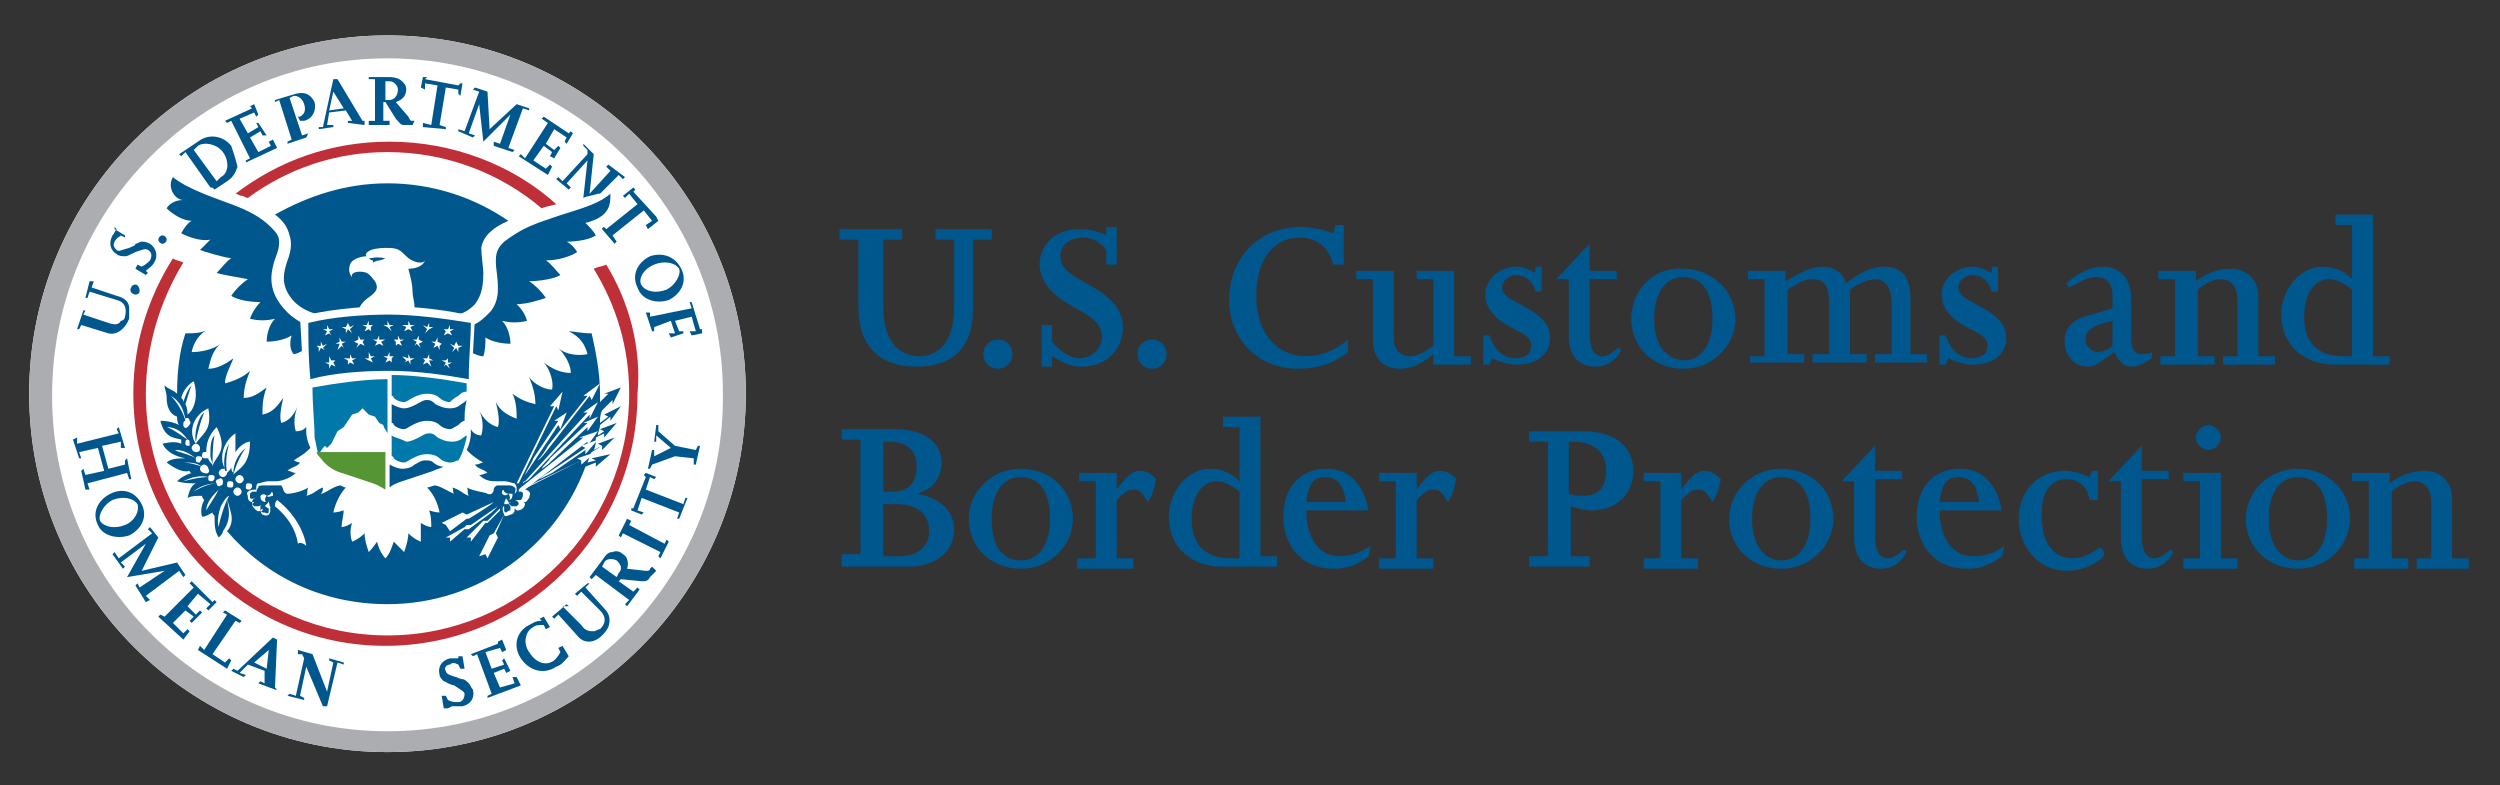 <?xml version="1.0" encoding="utf-8"?>
<!-- Generator: Adobe Illustrator 26.3.1, SVG Export Plug-In . SVG Version: 6.00 Build 0)  -->
<svg version="1.1" id="Layer_1" xmlns="http://www.w3.org/2000/svg" xmlns:xlink="http://www.w3.org/1999/xlink" x="0px" y="0px"
	 viewBox="0 0 120 37.7" style="enable-background:new 0 0 120 37.7;" xml:space="preserve">
<rect x="0" y="0" width="120" height="37.7" fill="#333333" stroke="none"/>
<style type="text/css">
	.st0{fill:#0876B1;}
	.st1{fill:#FBFCFD;}
	.st2{fill:#FCFDFD;}
	.st3{fill:#FDFEFE;}
	.st4{fill:#F9FBFD;}
	.st5{fill:#0976B1;}
	.st6{fill:#0A77B1;}
	.st7{fill:#F6F9FB;}
	.st8{fill:#0574B0;}
	.st9{fill:#DD423C;}
	.st10{fill:#FCF4F4;}
	.st11{fill:#DB3933;}
	.st12{fill:#DB3832;}
	.st13{fill:#F8F0F1;}
	.st14{fill:#00578E;}
	.st15{fill:#FFFFFF;}
	.st16{fill:#BF2F38;}
	.st17{fill:#ABADB0;}
	.st18{fill:#0078A9;}
	.st19{fill:#559534;}
	.st20{fill:#25316B;}
	.st21{clip-path:url(#SVGID_00000137127266034112528760000005759311699780505989_);}
	.st22{fill:#0668B2;}
	.st23{fill:#2CA243;}
	.st24{fill:#0095D5;}
	.st25{fill:#00ADEE;}
	.st26{fill:#231F20;}
	.st27{fill:#C41230;}
	.st28{fill:#C0C2C4;}
	.st29{fill:#005288;}
	.st30{fill:#0078AE;}
	.st31{fill:#5E9732;}
	.st32{fill-rule:evenodd;clip-rule:evenodd;fill:#004071;stroke:#E8CD85;stroke-width:2.03;stroke-miterlimit:2.613;}
	.st33{fill-rule:evenodd;clip-rule:evenodd;fill:#B8E4FA;}
	.st34{fill-rule:evenodd;clip-rule:evenodd;fill:#4D8FCC;}
	.st35{fill:none;stroke:#FFFFFF;stroke-width:0.838;stroke-miterlimit:2.613;}
	.st36{fill:none;stroke:#FFFFFF;stroke-width:0.864;stroke-miterlimit:2.613;}
	.st37{fill:none;stroke:#FFFFFF;stroke-width:0.917;stroke-miterlimit:2.613;}
	.st38{fill:none;stroke:#FFFFFF;stroke-width:0.982;stroke-miterlimit:2.613;}
	.st39{fill:none;stroke:#FFFFFF;stroke-width:1.146;stroke-miterlimit:2.613;}
	.st40{fill:none;stroke:#FFFFFF;stroke-width:1.31;stroke-miterlimit:2.613;}
	.st41{fill-rule:evenodd;clip-rule:evenodd;fill:#008541;}
	.st42{fill-rule:evenodd;clip-rule:evenodd;fill:#B57F2C;}
	.st43{fill-rule:evenodd;clip-rule:evenodd;fill:#A76D0A;}
	.st44{fill:none;stroke:#005121;stroke-width:0.262;stroke-linecap:round;stroke-miterlimit:2.613;}
	.st45{fill-rule:evenodd;clip-rule:evenodd;fill:#8E5645;}
	.st46{fill-rule:evenodd;clip-rule:evenodd;fill:#FFFFFF;}
	.st47{fill-rule:evenodd;clip-rule:evenodd;fill:#EC1C24;}
	.st48{fill-rule:evenodd;clip-rule:evenodd;fill:#005995;}
	.st49{fill-rule:evenodd;clip-rule:evenodd;fill:#003E6E;}
	
		.st50{fill-rule:evenodd;clip-rule:evenodd;fill:#FFFFFF;stroke:#BBBDBF;stroke-width:0.815;stroke-linecap:round;stroke-linejoin:round;stroke-miterlimit:2.613;}
	
		.st51{fill-rule:evenodd;clip-rule:evenodd;fill:#FFFFFF;stroke:#BBBDBF;stroke-width:0.815;stroke-linejoin:round;stroke-miterlimit:2.613;}
	.st52{fill-rule:evenodd;clip-rule:evenodd;fill:#8E5645;stroke:#231F20;stroke-width:0.327;stroke-miterlimit:2.613;}
	.st53{fill-rule:evenodd;clip-rule:evenodd;fill:#915948;}
	.st54{fill-rule:evenodd;clip-rule:evenodd;fill:#935C4B;}
	.st55{fill-rule:evenodd;clip-rule:evenodd;fill:#955E4D;}
	.st56{fill-rule:evenodd;clip-rule:evenodd;fill:#976150;}
	.st57{fill-rule:evenodd;clip-rule:evenodd;fill:#996352;}
	.st58{fill-rule:evenodd;clip-rule:evenodd;fill:#9B6655;}
	.st59{fill-rule:evenodd;clip-rule:evenodd;fill:#9D6857;}
	.st60{fill-rule:evenodd;clip-rule:evenodd;fill:#9F6C5A;}
	.st61{fill-rule:evenodd;clip-rule:evenodd;fill:#A26F5E;}
	.st62{fill-rule:evenodd;clip-rule:evenodd;fill:#A37160;}
	.st63{fill-rule:evenodd;clip-rule:evenodd;fill:#A67463;}
	.st64{fill-rule:evenodd;clip-rule:evenodd;fill:#A77766;}
	.st65{fill-rule:evenodd;clip-rule:evenodd;fill:#AA7A69;}
	.st66{fill-rule:evenodd;clip-rule:evenodd;fill:#AC7C6C;}
	.st67{fill-rule:evenodd;clip-rule:evenodd;fill:#AE806F;}
	.st68{fill-rule:evenodd;clip-rule:evenodd;fill:#B08172;}
	.st69{fill-rule:evenodd;clip-rule:evenodd;fill:#B28575;}
	.st70{fill-rule:evenodd;clip-rule:evenodd;fill:#B58879;}
	.st71{fill-rule:evenodd;clip-rule:evenodd;fill:#B78B7C;}
	.st72{fill-rule:evenodd;clip-rule:evenodd;fill:#B98E80;}
	.st73{fill-rule:evenodd;clip-rule:evenodd;fill:#BB9181;}
	.st74{fill-rule:evenodd;clip-rule:evenodd;fill:#BE9585;}
	.st75{fill-rule:evenodd;clip-rule:evenodd;fill:#BF9788;}
	.st76{fill-rule:evenodd;clip-rule:evenodd;fill:#C29B8C;}
	.st77{fill-rule:evenodd;clip-rule:evenodd;fill:#C49D8F;}
	.st78{fill-rule:evenodd;clip-rule:evenodd;fill:#B8E4FA;stroke:#231F20;stroke-width:0.327;stroke-miterlimit:2.613;}
	
		.st79{fill-rule:evenodd;clip-rule:evenodd;fill:#E7AD10;stroke:#231F20;stroke-width:0.327;stroke-linecap:round;stroke-linejoin:round;stroke-miterlimit:2.613;}
	
		.st80{fill-rule:evenodd;clip-rule:evenodd;fill:#231F20;stroke:#231F20;stroke-width:0.327;stroke-linecap:round;stroke-linejoin:round;stroke-miterlimit:2.613;}
	.st81{fill-rule:evenodd;clip-rule:evenodd;fill:#641C00;}
	
		.st82{fill-rule:evenodd;clip-rule:evenodd;fill:#722E01;stroke:#231F20;stroke-width:0.491;stroke-linecap:round;stroke-miterlimit:2.613;}
	.st83{fill-rule:evenodd;clip-rule:evenodd;fill:#7F3E19;}
	.st84{fill-rule:evenodd;clip-rule:evenodd;fill:#661F00;}
	.st85{fill-rule:evenodd;clip-rule:evenodd;fill:#682100;}
	.st86{fill-rule:evenodd;clip-rule:evenodd;fill:#682200;}
	.st87{fill-rule:evenodd;clip-rule:evenodd;fill:#6A2400;}
	.st88{fill-rule:evenodd;clip-rule:evenodd;fill:#6A2500;}
	.st89{fill-rule:evenodd;clip-rule:evenodd;fill:#6C2500;}
	.st90{fill-rule:evenodd;clip-rule:evenodd;fill:#6E2800;}
	.st91{fill-rule:evenodd;clip-rule:evenodd;fill:#702B00;}
	.st92{fill-rule:evenodd;clip-rule:evenodd;fill:#702C00;}
	.st93{fill-rule:evenodd;clip-rule:evenodd;fill:#722C00;}
	.st94{fill-rule:evenodd;clip-rule:evenodd;fill:#722E01;}
	.st95{fill-rule:evenodd;clip-rule:evenodd;fill:#742F04;}
	.st96{fill-rule:evenodd;clip-rule:evenodd;fill:#743004;}
	.st97{fill-rule:evenodd;clip-rule:evenodd;fill:#763206;}
	.st98{fill-rule:evenodd;clip-rule:evenodd;fill:#763208;}
	.st99{fill-rule:evenodd;clip-rule:evenodd;fill:#78340B;}
	.st100{fill-rule:evenodd;clip-rule:evenodd;fill:#78360D;}
	.st101{fill-rule:evenodd;clip-rule:evenodd;fill:#79360E;}
	.st102{fill-rule:evenodd;clip-rule:evenodd;fill:#7C3911;}
	.st103{fill-rule:evenodd;clip-rule:evenodd;fill:#7C3A13;}
	.st104{fill-rule:evenodd;clip-rule:evenodd;fill:#7D3B15;}
	.st105{fill-rule:evenodd;clip-rule:evenodd;fill:#7D3C15;}
	.st106{fill-rule:evenodd;clip-rule:evenodd;fill:#7F3D18;}
	.st107{fill-rule:evenodd;clip-rule:evenodd;fill:#813F1C;}
	.st108{fill-rule:evenodd;clip-rule:evenodd;fill:#82421E;}
	.st109{fill-rule:evenodd;clip-rule:evenodd;fill:#844420;}
	.st110{fill-rule:evenodd;clip-rule:evenodd;fill:#844522;}
	.st111{fill-rule:evenodd;clip-rule:evenodd;fill:#864624;}
	.st112{fill-rule:evenodd;clip-rule:evenodd;fill:#864724;}
	.st113{fill-rule:evenodd;clip-rule:evenodd;fill:#884927;}
	.st114{fill-rule:evenodd;clip-rule:evenodd;fill:#884928;}
	.st115{fill-rule:evenodd;clip-rule:evenodd;fill:#8A4C2A;}
	.st116{fill-rule:evenodd;clip-rule:evenodd;fill:#8C4E2D;}
	.st117{fill-rule:evenodd;clip-rule:evenodd;fill:#884826;}
	.st118{fill-rule:evenodd;clip-rule:evenodd;fill:#8C4F2E;}
	
		.st119{fill-rule:evenodd;clip-rule:evenodd;fill:#641C00;stroke:#231F20;stroke-width:0.393;stroke-linecap:round;stroke-linejoin:round;stroke-miterlimit:2.613;}
	.st120{fill-rule:evenodd;clip-rule:evenodd;fill:#722E01;stroke:#561B00;stroke-width:0.196;stroke-miterlimit:2.613;}
	.st121{fill-rule:evenodd;clip-rule:evenodd;fill:#7F3E19;stroke:#561B00;stroke-width:0.262;stroke-miterlimit:2.613;}
	.st122{fill-rule:evenodd;clip-rule:evenodd;fill:#8C4F2E;stroke:#561B00;stroke-width:0.393;stroke-miterlimit:2.613;}
	
		.st123{fill-rule:evenodd;clip-rule:evenodd;fill:#722E01;stroke:#561B00;stroke-width:0.196;stroke-linecap:round;stroke-linejoin:round;stroke-miterlimit:2.613;}
	
		.st124{fill-rule:evenodd;clip-rule:evenodd;fill:#7F3E19;stroke:#561B00;stroke-width:0.262;stroke-linecap:round;stroke-linejoin:round;stroke-miterlimit:2.613;}
	
		.st125{fill-rule:evenodd;clip-rule:evenodd;fill:#8C4F2E;stroke:#561B00;stroke-width:0.393;stroke-linejoin:round;stroke-miterlimit:2.613;}
	
		.st126{fill-rule:evenodd;clip-rule:evenodd;fill:#8C4F2E;stroke:#561B00;stroke-width:0.393;stroke-linecap:round;stroke-linejoin:round;stroke-miterlimit:2.613;}
	
		.st127{fill-rule:evenodd;clip-rule:evenodd;fill:#8C4F2E;stroke:#231F20;stroke-width:0.327;stroke-linecap:round;stroke-linejoin:round;stroke-miterlimit:2.613;}
	
		.st128{fill-rule:evenodd;clip-rule:evenodd;fill:#7F3E19;stroke:#231F20;stroke-width:0.327;stroke-linecap:round;stroke-miterlimit:2.613;}
	
		.st129{fill-rule:evenodd;clip-rule:evenodd;fill:#79360E;stroke:#231F20;stroke-width:0.327;stroke-linecap:round;stroke-linejoin:round;stroke-miterlimit:2.613;}
	.st130{fill:none;stroke:#231F20;stroke-width:0.491;stroke-linecap:round;stroke-linejoin:round;stroke-miterlimit:2.613;}
	
		.st131{fill-rule:evenodd;clip-rule:evenodd;fill:#FFFFFF;stroke:#231F20;stroke-width:0.327;stroke-linecap:round;stroke-linejoin:round;stroke-miterlimit:2.613;}
	.st132{fill-rule:evenodd;clip-rule:evenodd;fill:#561B00;}
	.st133{fill-rule:evenodd;clip-rule:evenodd;fill:#955C0F;}
	.st134{fill-rule:evenodd;clip-rule:evenodd;fill:#AC7A3E;}
	.st135{fill-rule:evenodd;clip-rule:evenodd;fill:#C39869;}
	.st136{fill-rule:evenodd;clip-rule:evenodd;fill:#DBBE9C;}
	.st137{fill-rule:evenodd;clip-rule:evenodd;fill:#F1E5D8;}
	
		.st138{fill-rule:evenodd;clip-rule:evenodd;fill:#FFCF46;stroke:#231F20;stroke-width:0.327;stroke-linecap:round;stroke-linejoin:round;stroke-miterlimit:2.613;}
	.st139{fill:none;stroke:#231F20;stroke-width:0.327;stroke-linecap:round;stroke-linejoin:round;stroke-miterlimit:2.613;}
	
		.st140{fill-rule:evenodd;clip-rule:evenodd;fill:#98867D;stroke:#231F20;stroke-width:0.327;stroke-linecap:round;stroke-linejoin:round;stroke-miterlimit:2.613;}
	.st141{fill-rule:evenodd;clip-rule:evenodd;fill:#6C3C00;stroke:#231F20;stroke-width:0.327;stroke-miterlimit:2.613;}
	.st142{fill-rule:evenodd;clip-rule:evenodd;fill:#704100;}
	.st143{fill-rule:evenodd;clip-rule:evenodd;fill:#744500;}
	.st144{fill-rule:evenodd;clip-rule:evenodd;fill:#7A4B07;}
	.st145{fill-rule:evenodd;clip-rule:evenodd;fill:#7E4E10;}
	.st146{fill-rule:evenodd;clip-rule:evenodd;fill:#805317;}
	.st147{fill-rule:evenodd;clip-rule:evenodd;fill:#84571E;}
	.st148{fill-rule:evenodd;clip-rule:evenodd;fill:#885B25;}
	.st149{fill-rule:evenodd;clip-rule:evenodd;fill:#8C602B;}
	.st150{fill-rule:evenodd;clip-rule:evenodd;fill:#926733;}
	.st151{fill-rule:evenodd;clip-rule:evenodd;fill:#966B3A;}
	.st152{fill-rule:evenodd;clip-rule:evenodd;fill:#9A7141;}
	.st153{fill-rule:evenodd;clip-rule:evenodd;fill:#9E7547;}
	.st154{fill-rule:evenodd;clip-rule:evenodd;fill:#A37C4E;}
	.st155{fill-rule:evenodd;clip-rule:evenodd;fill:#A78054;}
	.st156{fill-rule:evenodd;clip-rule:evenodd;fill:#AD865C;}
	.st157{fill-rule:evenodd;clip-rule:evenodd;fill:#B08B62;}
	.st158{fill-rule:evenodd;clip-rule:evenodd;fill:#98867D;stroke:#231F20;stroke-width:0.327;stroke-miterlimit:2.613;}
	
		.st159{fill-rule:evenodd;clip-rule:evenodd;fill:#A0948A;stroke:#231F20;stroke-width:0.327;stroke-linecap:round;stroke-linejoin:round;stroke-miterlimit:2.613;}
	
		.st160{fill-rule:evenodd;clip-rule:evenodd;fill:#D4C9C5;stroke:#231F20;stroke-width:0.327;stroke-linecap:round;stroke-linejoin:round;stroke-miterlimit:2.613;}
	.st161{fill-rule:evenodd;clip-rule:evenodd;fill:#C1B8B4;}
	.st162{fill-rule:evenodd;clip-rule:evenodd;fill:#BDB4B0;}
	.st163{fill-rule:evenodd;clip-rule:evenodd;fill:#B9B0AA;}
	.st164{fill-rule:evenodd;clip-rule:evenodd;fill:#B9AFAA;}
	.st165{fill-rule:evenodd;clip-rule:evenodd;fill:#B8ADA7;}
	.st166{fill-rule:evenodd;clip-rule:evenodd;fill:#B5ABA5;}
	.st167{fill-rule:evenodd;clip-rule:evenodd;fill:#B3A9A1;}
	.st168{fill-rule:evenodd;clip-rule:evenodd;fill:#B1A79E;}
	.st169{fill-rule:evenodd;clip-rule:evenodd;fill:#AFA59C;}
	.st170{fill-rule:evenodd;clip-rule:evenodd;fill:#ADA39A;}
	.st171{fill-rule:evenodd;clip-rule:evenodd;fill:#AB9F97;}
	.st172{fill-rule:evenodd;clip-rule:evenodd;fill:#A99E94;}
	.st173{fill-rule:evenodd;clip-rule:evenodd;fill:#A79C92;}
	.st174{fill-rule:evenodd;clip-rule:evenodd;fill:#A59A90;}
	.st175{fill-rule:evenodd;clip-rule:evenodd;fill:#A3988D;}
	.st176{fill-rule:evenodd;clip-rule:evenodd;fill:#A0948A;}
	
		.st177{fill-rule:evenodd;clip-rule:evenodd;fill:#877766;stroke:#231F20;stroke-width:0.327;stroke-linecap:round;stroke-linejoin:round;stroke-miterlimit:2.613;}
	.st178{fill-rule:evenodd;clip-rule:evenodd;fill:#877766;}
	.st179{fill-rule:evenodd;clip-rule:evenodd;fill:#897967;}
	.st180{fill-rule:evenodd;clip-rule:evenodd;fill:#897969;}
	.st181{fill-rule:evenodd;clip-rule:evenodd;fill:#8B7A6A;}
	.st182{fill-rule:evenodd;clip-rule:evenodd;fill:#8B7B6A;}
	.st183{fill-rule:evenodd;clip-rule:evenodd;fill:#8D7D6D;}
	.st184{fill-rule:evenodd;clip-rule:evenodd;fill:#8E7F6E;}
	.st185{fill-rule:evenodd;clip-rule:evenodd;fill:#8E7F6F;}
	.st186{fill-rule:evenodd;clip-rule:evenodd;fill:#918172;}
	.st187{fill-rule:evenodd;clip-rule:evenodd;fill:#928274;}
	.st188{fill-rule:evenodd;clip-rule:evenodd;fill:#948477;}
	.st189{fill-rule:evenodd;clip-rule:evenodd;fill:#978679;}
	.st190{fill-rule:evenodd;clip-rule:evenodd;fill:#97867A;}
	.st191{fill-rule:evenodd;clip-rule:evenodd;fill:#98897C;}
	.st192{fill-rule:evenodd;clip-rule:evenodd;fill:#98897D;}
	.st193{fill-rule:evenodd;clip-rule:evenodd;fill:#9B8B7F;}
	.st194{fill-rule:evenodd;clip-rule:evenodd;fill:#9C8D80;}
	.st195{fill-rule:evenodd;clip-rule:evenodd;fill:#9C8E81;}
	.st196{fill-rule:evenodd;clip-rule:evenodd;fill:#9F9083;}
	.st197{fill-rule:evenodd;clip-rule:evenodd;fill:#9F9084;}
	.st198{fill-rule:evenodd;clip-rule:evenodd;fill:#A09185;}
	.st199{fill-rule:evenodd;clip-rule:evenodd;fill:#A29488;}
	.st200{fill-rule:evenodd;clip-rule:evenodd;fill:#A2948A;}
	.st201{fill-rule:evenodd;clip-rule:evenodd;fill:#A5978C;}
	.st202{fill-rule:evenodd;clip-rule:evenodd;fill:#A7998E;}
	.st203{fill-rule:evenodd;clip-rule:evenodd;fill:#A6998F;}
	.st204{fill-rule:evenodd;clip-rule:evenodd;fill:#A99B91;}
	.st205{fill-rule:evenodd;clip-rule:evenodd;fill:#A99C91;}
	.st206{fill-rule:evenodd;clip-rule:evenodd;fill:#AB9E94;}
	.st207{fill-rule:evenodd;clip-rule:evenodd;fill:#ADA097;}
	.st208{fill-rule:evenodd;clip-rule:evenodd;fill:#AFA298;}
	.st209{fill-rule:evenodd;clip-rule:evenodd;fill:#AEA29A;}
	.st210{fill-rule:evenodd;clip-rule:evenodd;fill:#B1A49C;}
	.st211{fill-rule:evenodd;clip-rule:evenodd;fill:#B1A59D;}
	.st212{fill-rule:evenodd;clip-rule:evenodd;fill:#B1A69E;}
	.st213{fill-rule:evenodd;clip-rule:evenodd;fill:#B3A79F;}
	.st214{fill-rule:evenodd;clip-rule:evenodd;fill:#B5A9A1;}
	.st215{fill-rule:evenodd;clip-rule:evenodd;fill:#B5A9A3;}
	.st216{fill-rule:evenodd;clip-rule:evenodd;fill:#B5ABA4;}
	.st217{fill-rule:evenodd;clip-rule:evenodd;fill:#B9AFA8;}
	.st218{fill-rule:evenodd;clip-rule:evenodd;fill:#BCB1AC;}
	.st219{fill-rule:evenodd;clip-rule:evenodd;fill:#C0B6B3;}
	.st220{fill:none;stroke:#E8CD85;stroke-width:2.03;stroke-miterlimit:2.613;}
	.st221{fill:none;stroke:#FFFFFF;stroke-width:0.655;stroke-miterlimit:2.613;}
	.st222{fill:none;stroke:#231F20;stroke-width:0.327;stroke-miterlimit:2.613;}
	.st223{fill-rule:evenodd;clip-rule:evenodd;fill:#E8CD85;stroke:#231F20;stroke-width:0.196;stroke-miterlimit:2.613;}
	.st224{fill-rule:evenodd;clip-rule:evenodd;fill:#E8CD85;}
	.st225{fill-rule:evenodd;clip-rule:evenodd;fill:#00558E;}
	.st226{fill-rule:evenodd;clip-rule:evenodd;fill:#005F4E;}
</style>
<g>
	<path class="st14" d="M40.4,11h2.9v0.5h-0.9v3.3c0,1.6,0.8,2.3,1.7,2.3c0.9,0,1.7-0.6,1.7-2.4v-3.2h-0.9V11h2.7v0.5h-0.9v3.4
		c0,1.8-1,2.7-2.7,2.7c-1.6,0-2.8-0.8-2.8-2.9v-3.2h-0.9V11"/>
	<path class="st14" d="M48.6,17c0,0.4-0.3,0.7-0.7,0.7c-0.4,0-0.7-0.3-0.7-0.7c0-0.4,0.3-0.7,0.7-0.7C48.3,16.3,48.6,16.6,48.6,17"
		/>
	<path class="st14" d="M50,15.6h0.5v0.8c0.4,0.5,0.9,0.8,1.3,0.8c0.6,0,1.1-0.5,1.1-1c0-1.1-1.5-1.3-2.4-2.2
		c-0.4-0.4-0.6-0.9-0.6-1.3c0-0.9,0.7-1.7,1.9-1.7c0.5,0,0.9,0.1,1.3,0.3v-0.4h0.5v1.8h-0.5v-0.7c-0.3-0.4-0.7-0.6-1.1-0.6
		c-0.7,0-1.1,0.4-1.1,0.9c0,1,1.5,1.2,2.4,2.1c0.4,0.4,0.6,0.8,0.6,1.3c0,1.1-0.8,1.9-2,1.9c-0.5,0-0.9-0.2-1.4-0.5v0.5H50V15.6"/>
	<path class="st14" d="M56,17c0,0.4-0.3,0.7-0.7,0.7c-0.4,0-0.7-0.3-0.7-0.7c0-0.4,0.3-0.7,0.7-0.7C55.7,16.3,56,16.6,56,17"/>
	<path class="st14" d="M64.7,16.9c-0.6,0.5-1.4,0.8-2.4,0.8c-2,0-3.3-1.5-3.3-3.3c0-2,1.4-3.5,3.4-3.5c0.5,0,1.1,0.1,1.6,0.3
		l0.1-0.4h0.4v1.9H64c-0.2-0.8-0.8-1.3-1.6-1.3c-1.3,0-2.1,1.1-2.1,2.8c0,1.8,1,2.9,2.4,2.9c0.6,0,1.3-0.2,2-0.8V16.9"/>
	<path class="st14" d="M65.1,13h1.8v3.2c0,0.6,0.3,0.9,0.8,0.9c0.3,0,0.7-0.2,1.1-0.5v-3.2h-0.8V13h1.8v4.1h0.8v0.4h-1.8V17
		c-0.6,0.5-1.1,0.7-1.6,0.7c-0.8,0-1.3-0.5-1.3-1.4v-2.9h-0.8V13"/>
	<path class="st14" d="M71.3,16.1h0.2c0.2,0.7,0.7,1.1,1.2,1.1c0.5,0,0.8-0.2,0.8-0.6c0-0.7-1.1-0.7-1.8-1.5c-0.3-0.3-0.4-0.6-0.4-1
		c0-0.7,0.7-1.3,1.5-1.3c0.3,0,0.5,0.1,0.9,0.3v-0.3H74v1.2h-0.3c-0.1-0.5-0.5-0.8-0.9-0.8c-0.4,0-0.7,0.3-0.7,0.6
		c0,0.6,1.2,0.8,1.9,1.5c0.3,0.3,0.4,0.6,0.4,0.9c0,0.8-0.6,1.3-1.6,1.3c-0.4,0-0.7-0.1-1.2-0.3l-0.1,0.3h-0.3V16.1"/>
	<path class="st14" d="M74.7,13.4l1.6-1.7V13h1.3v0.4h-1.3v2.6c0,0.7,0.2,1.1,0.6,1.1c0.4,0,0.7-0.4,0.8-0.4c0.1,0,0.1,0.1,0.1,0.1
		c0,0.1-0.4,0.8-1.2,0.8c-0.8,0-1.3-0.5-1.3-1.5v-2.7H74.7"/>
	<path class="st14" d="M78.3,15.3c0,1.4,1.1,2.4,2.5,2.4c1.4,0,2.5-1.1,2.5-2.4s-1.1-2.4-2.5-2.4C79.4,12.8,78.3,13.9,78.3,15.3
		 M79.4,15.3c0-1.2,0.5-2,1.4-2c0.9,0,1.4,0.7,1.4,2c0,1.2-0.5,2-1.4,2C79.9,17.2,79.4,16.5,79.4,15.3z"/>
	<path class="st14" d="M83.9,17.1h0.8v-3.7h-0.8V13h1.8v0.5c0.7-0.4,1.2-0.7,1.8-0.7c0.5,0,1,0.3,1.1,0.8c0.5-0.4,1.2-0.8,1.8-0.8
		c0.9,0,1.3,0.5,1.3,1.5v2.7h0.8v0.4H90v-0.4h0.8v-2.4c0-0.8-0.3-1.2-0.8-1.2c-0.3,0-0.8,0.2-1.2,0.5v3.1h0.8v0.4H87v-0.4h0.8v-2.3
		c0-0.8-0.1-1.3-0.8-1.3c-0.4,0-0.7,0.2-1.2,0.5v3.1h0.8v0.4h-2.6V17.1"/>
	<path class="st14" d="M93.2,16.1h0.2c0.2,0.7,0.7,1.1,1.2,1.1c0.5,0,0.8-0.2,0.8-0.6c0-0.7-1.1-0.7-1.8-1.5c-0.3-0.3-0.4-0.6-0.4-1
		c0-0.7,0.7-1.3,1.5-1.3c0.3,0,0.5,0.1,0.9,0.3v-0.3h0.3v1.2h-0.3c-0.1-0.5-0.5-0.8-0.9-0.8c-0.4,0-0.7,0.3-0.7,0.6
		c0,0.6,1.2,0.8,1.9,1.5c0.3,0.3,0.4,0.6,0.4,0.9c0,0.8-0.6,1.3-1.6,1.3c-0.4,0-0.7-0.1-1.2-0.3l-0.1,0.3h-0.3V16.1"/>
	<path class="st14" d="M100.1,16.3c0,0.3,0.3,0.6,0.6,0.6c0.2,0,0.5-0.1,0.7-0.3v-1.2C100.4,15.6,100.1,15.9,100.1,16.3 M99.2,13.6
		c0.5-0.5,1.2-0.8,1.7-0.8c0.9,0,1.4,0.6,1.4,1.6v1.9c0,0.5,0.2,0.7,0.5,0.7c0.1,0,0.4,0,0.5-0.1v0.3c-0.3,0.2-0.7,0.4-1,0.4
		c-0.3,0-0.6-0.2-0.8-0.7c-0.6,0.4-0.9,0.7-1.3,0.7c-0.6,0-1.1-0.5-1.1-1.2c0-0.7,0.4-1.1,1.3-1.3l1-0.3v-0.6c0-0.5-0.2-0.9-0.8-0.9
		c-0.4,0-0.7,0.2-1.3,0.5L99.2,13.6z"/>
	<path class="st14" d="M103.6,17.1h0.8v-3.7h-0.8V13h1.8v0.5c0.5-0.4,1.1-0.6,1.7-0.6c0.7,0,1.3,0.5,1.3,1.3v2.9h0.8v0.4h-2.5v-0.4
		h0.7v-2.7c0-0.6-0.3-1-0.8-1c-0.3,0-0.8,0.2-1.1,0.5v3.2h0.8v0.4h-2.6V17.1"/>
	<path class="st14" d="M112.1,10.8h0.8v2.6c-0.4-0.4-0.9-0.6-1.4-0.6c-1.1,0-2,1.1-2,2.3c0,1.4,1,2.4,2.6,2.4h2.6v-0.4h-0.8v-6.8
		h-1.8V10.8 M112.9,17.1h-0.4c-1.1,0-1.9-0.5-1.9-1.9c0-1.1,0.5-1.8,1.2-1.8c0.4,0,0.7,0.2,1.1,0.5V17.1z"/>
	<path class="st14" d="M42.4,23.6v-2.4h0.3c0.8,0,1.3,0.4,1.3,1.2c0,0.8-0.4,1.2-1.2,1.2H42.4 M40.5,27.2h3.1c1.3,0,2.2-0.7,2.2-1.8
		c0-0.8-0.6-1.5-1.8-1.7v0c0.8-0.2,1.2-0.8,1.2-1.5c0-0.7-0.5-1.6-2.3-1.6h-2.5v0.5h0.9v5.5h-0.9V27.2z M42.4,26.7v-2.5H43
		c1.2,0,1.6,0.6,1.6,1.3c0,0.6-0.4,1.2-1.4,1.2H42.4z"/>
	<path class="st14" d="M46.5,24.9c0,1.4,1.1,2.4,2.5,2.4c1.4,0,2.5-1.1,2.5-2.4c0-1.4-1.1-2.4-2.5-2.4
		C47.6,22.5,46.5,23.6,46.5,24.9 M47.6,24.9c0-1.2,0.5-2,1.4-2c0.9,0,1.4,0.7,1.4,2c0,1.2-0.5,2-1.4,2
		C48.1,26.9,47.6,26.2,47.6,24.9z"/>
	<path class="st14" d="M51.8,26.8h0.8v-3.7h-0.8v-0.4h1.8v0.8h0c0.5-0.7,0.8-0.9,1.1-0.9c0.3,0,0.5,0.1,0.8,0.4
		c-0.1,0.5-0.2,0.8-0.4,1.1c-0.3-0.5-0.4-0.6-0.7-0.6c-0.3,0-0.5,0.2-0.8,0.5v2.8h0.8v0.5h-2.7V26.8"/>
	<path class="st14" d="M58.7,20.5h0.8v2.6c-0.4-0.4-0.9-0.6-1.4-0.6c-1.1,0-2,1.1-2,2.3c0,1.4,1,2.4,2.6,2.4h2.6v-0.5h-0.8V20h-1.8
		V20.5 M59.5,26.8h-0.4c-1.1,0-1.9-0.5-1.9-1.9c0-1.1,0.5-1.8,1.2-1.8c0.4,0,0.7,0.2,1.1,0.5V26.8z"/>
	<path class="st14" d="M65.7,24.6c-0.2-1.3-0.9-2.1-2-2.1c-1.3,0-2.1,0.9-2.1,2.3c0,1.3,0.8,2.5,2.4,2.5c0.6,0,1-0.1,1.7-0.6
		l0.1-0.5c-0.6,0.4-1.1,0.5-1.5,0.5c-1,0-1.6-0.9-1.6-2.2H65.7 M62.7,24.1c0.1-0.8,0.3-1.2,0.9-1.2c0.6,0,0.9,0.4,1,1.2H62.7z"/>
	<path class="st14" d="M66.2,26.8H67v-3.7h-0.8v-0.4H68v0.8h0c0.5-0.7,0.8-0.9,1.1-0.9c0.3,0,0.5,0.1,0.8,0.4
		c-0.1,0.5-0.2,0.8-0.4,1.1c-0.3-0.5-0.4-0.6-0.7-0.6c-0.3,0-0.5,0.2-0.8,0.5v2.8h0.8v0.5h-2.6V26.8"/>
	<path class="st14" d="M73.4,27.2h2.9v-0.5h-0.9v-2.4c0.3,0.1,0.7,0.2,1,0.2c1.2,0,2-0.8,2-1.9c0-1-0.7-1.9-2.4-1.9h-2.6v0.5h0.9
		v5.5h-0.9V27.2 M75.3,21.2h0.2c1,0,1.6,0.5,1.6,1.4c0,0.8-0.4,1.2-1.1,1.2c-0.2,0-0.4,0-0.7-0.1V21.2z"/>
	<path class="st14" d="M78.9,26.8h0.8v-3.7h-0.8v-0.4h1.8v0.8h0c0.5-0.7,0.8-0.9,1.1-0.9c0.3,0,0.5,0.1,0.8,0.4
		c-0.1,0.5-0.2,0.8-0.4,1.1c-0.3-0.5-0.4-0.6-0.7-0.6c-0.3,0-0.5,0.2-0.8,0.5v2.8h0.8v0.5h-2.6V26.8"/>
	<path class="st14" d="M83,24.9c0,1.4,1.1,2.4,2.5,2.4c1.4,0,2.5-1.1,2.5-2.4c0-1.4-1.1-2.4-2.5-2.4C84.1,22.5,83,23.6,83,24.9
		 M84.1,24.9c0-1.2,0.5-2,1.4-2c0.9,0,1.4,0.7,1.4,2c0,1.2-0.5,2-1.4,2C84.7,26.9,84.1,26.2,84.1,24.9z"/>
	<path class="st14" d="M88.4,23.1l1.6-1.7v1.2h1.3v0.4h-1.3v2.7c0,0.7,0.2,1.1,0.6,1.1c0.4,0,0.7-0.4,0.8-0.4c0.1,0,0.1,0.1,0.1,0.1
		c0,0.1-0.4,0.8-1.2,0.8c-0.8,0-1.3-0.5-1.3-1.5v-2.7H88.4"/>
	<path class="st14" d="M96.1,24.6c-0.2-1.3-0.9-2.1-2-2.1c-1.3,0-2.1,0.9-2.1,2.3c0,1.3,0.8,2.5,2.4,2.5c0.6,0,1-0.1,1.7-0.6
		l0.1-0.5c-0.5,0.4-1,0.5-1.5,0.5c-1,0-1.6-0.9-1.6-2.2H96.1 M93.1,24.1c0.1-0.8,0.3-1.2,0.9-1.2c0.6,0,0.9,0.4,1,1.2H93.1z"/>
	<path class="st14" d="M100.6,24h-0.3c-0.1-0.7-0.6-1-1.1-1c-0.7,0-1.2,0.5-1.2,1.7c0,1.3,0.5,2.1,1.5,2.1c0.7,0,1.2-0.5,1.3-0.5
		c0.1,0,0.2,0.2,0.2,0.3c0,0.2-0.8,0.8-1.8,0.8c-1.3,0-2.3-1.1-2.3-2.5c0-1.3,0.9-2.3,2.2-2.3c0.4,0,0.7,0.1,1.2,0.3l0.1-0.3h0.3V24
		"/>
	<path class="st14" d="M101.2,23.1l1.6-1.7v1.2h1.3v0.4h-1.3v2.7c0,0.7,0.2,1.1,0.6,1.1c0.4,0,0.7-0.4,0.8-0.4
		c0.1,0,0.1,0.1,0.1,0.1c0,0.1-0.4,0.8-1.2,0.8c-0.8,0-1.3-0.5-1.3-1.5v-2.7H101.2"/>
	<path class="st14" d="M106.6,21c0,0.3-0.3,0.6-0.6,0.6c-0.3,0-0.6-0.3-0.6-0.6c0-0.3,0.3-0.6,0.6-0.6
		C106.3,20.4,106.6,20.7,106.6,21 M104.8,26.8h0.8v-3.7h-0.8v-0.4h1.8v4.1h0.8v0.5h-2.6V26.8z"/>
	<path class="st14" d="M107.8,24.9c0,1.4,1.1,2.4,2.5,2.4c1.4,0,2.5-1.1,2.5-2.4c0-1.4-1.1-2.4-2.5-2.4
		C108.9,22.5,107.8,23.6,107.8,24.9 M108.9,24.9c0-1.2,0.5-2,1.4-2c0.9,0,1.4,0.7,1.4,2c0,1.2-0.5,2-1.4,2
		C109.5,26.9,108.9,26.2,108.9,24.9z"/>
	<path class="st14" d="M112.9,26.8h0.8v-3.7h-0.8v-0.4h1.8v0.5c0.5-0.4,1.1-0.6,1.7-0.6c0.7,0,1.3,0.5,1.3,1.3v2.9h0.8v0.5H116v-0.5
		h0.7v-2.7c0-0.6-0.3-1-0.8-1c-0.3,0-0.8,0.2-1.1,0.5v3.2h0.8v0.5h-2.6V26.8"/>
	<path class="st15" d="M35.8,18.9c0,9.5-7.7,17.2-17.2,17.2c-9.5,0-17.2-7.7-17.2-17.2c0-9.5,7.7-17.2,17.2-17.2
		C28.1,1.7,35.8,9.4,35.8,18.9"/>
	<path class="st16" d="M29.1,12.7c-0.2,0.1-0.4,0.1-0.6,0.2c1.1,1.8,1.7,3.8,1.7,6c0,6.4-5.2,11.6-11.6,11.6
		c-6.4,0-11.6-5.2-11.6-11.6c0-2.3,0.7-4.5,1.8-6.3c-0.2-0.1-0.4-0.1-0.5-0.2c-1.2,1.9-1.9,4.1-1.9,6.5c0,6.7,5.4,12.1,12.1,12.1
		c6.7,0,12.1-5.4,12.1-12.1C30.8,16.7,30.2,14.5,29.1,12.7"/>
	<path class="st16" d="M11.9,9.5c1.9-1.4,4.2-2.2,6.7-2.2c2.8,0,5.4,1,7.4,2.7c0.2-0.1,0.4-0.1,0.7-0.2c-2.1-1.9-5-3-8-3
		c-2.8,0-5.3,0.9-7.4,2.5c0.1,0,0.2,0.1,0.3,0.1C11.7,9.4,11.8,9.5,11.9,9.5"/>
	<path class="st17" d="M18.6,35.1c-8.9,0-16.1-7.2-16.1-16.1C2.5,10,9.7,2.8,18.6,2.8c8.9,0,16.1,7.2,16.1,16.1
		C34.8,27.8,27.6,35.1,18.6,35.1 M18.6,1.7C9.1,1.7,1.4,9.4,1.4,18.9c0,9.5,7.7,17.2,17.2,17.2c9.5,0,17.2-7.7,17.2-17.2
		C35.8,9.4,28.1,1.7,18.6,1.7z"/>
	<path class="st14" d="M14.5,15.5c-0.2-0.1-0.5-0.3-0.7-0.5c-0.7-0.7-0.9-1.4-0.7-2.2c0.1-0.5,0.3-0.7,0.3-1.2
		c0-0.3-0.2-0.5-0.4-0.7c-0.5-0.5-1.1-0.8-1.9-1.1c-0.5-0.2-2.1-0.7-2.8-1.3C8,9,8.4,9.6,8.8,9.6c-0.4,0-0.7,0.2-0.8,0.4
		c0.3,0.3,0.8,0.6,1.2,0.6c-0.2,0.1-0.4,0.4-0.5,0.6c0.4,0.2,1,0.4,1.4,0.3c-0.2,0.2-0.4,0.4-0.5,0.5c0.3,0.1,0.9,0.3,1.5,0.4
		c-0.2,0.1-0.5,0.5-0.7,0.7c0.3,0.1,1,0.2,1.5,0.3c-0.3,0.2-0.6,0.5-0.8,0.8c0.3,0.2,0.9,0.3,1.4,0.3c-0.2,0.2-0.4,0.5-0.5,0.8
		c0.4,0.1,0.8,0.1,1.2,0c-0.3,0.3-0.4,0.8-0.4,1.1c0.4,0,0.9-0.1,1.2-0.3c-0.1,0.3-0.1,0.7,0.1,0.9c0.1,0,0.3-0.1,0.5-0.2
		C14.5,16.4,14.5,15.9,14.5,15.5"/>
	<path class="st14" d="M29.3,9.3c-0.7,0.6-1.8,0.8-2.9,1.2c-0.9,0.3-1.4,0.5-2.2,1.1c-0.2,0.2-0.4,0.4-0.4,0.9
		c0,0.5,0.1,0.7,0.1,1.4c0,0.5-0.2,0.9-0.4,1.1c-0.2,0.2-0.5,0.5-0.8,0.6c0,0.4,0,0.8-0.1,1.3c0.2,0.1,0.4,0.2,0.6,0.2
		c0.1-0.3,0.1-0.6,0.1-0.9c0.3,0.2,0.8,0.3,1.2,0.3c0-0.3-0.1-0.8-0.4-1.1c0.4,0.1,0.8,0.1,1.2,0c-0.1-0.3-0.2-0.5-0.5-0.8
		c0.5,0,1.1-0.2,1.4-0.3c-0.2-0.3-0.5-0.6-0.8-0.8c0.4,0,1.2-0.1,1.5-0.3c-0.2-0.2-0.5-0.6-0.7-0.7c0.6,0,1.2-0.2,1.5-0.4
		c-0.1-0.2-0.3-0.4-0.5-0.5c0.5,0,1.1-0.1,1.4-0.3c-0.1-0.2-0.3-0.4-0.5-0.6C29.3,10.4,29.3,9.8,29.3,9.3"/>
	<path class="st14" d="M24.4,10.6c-1.6-1.1-3.6-1.8-5.8-1.8c-2,0-3.8,0.6-5.4,1.5c0.4,0.3,0.6,0.6,0.7,1c0.1,0.3,0.1,0.7-0.1,1.2
		c-0.2,0.6-0.3,1.1,0.1,1.7c0.4,0.6,1,0.8,1.4,0.9c0.6-0.1,1.2-0.2,1.9-0.2c0.1-0.3,0.3-0.5,0.6-0.7c0.4-0.3,0.3-0.5,0.2-0.7
		c-0.1-0.1-0.2-0.3-0.4-0.4c-0.2-0.1-0.8-0.1-0.7,0.2c-0.1-0.1-0.2-0.3-0.1-0.6c0.1-0.3,0.6-0.4,0.8-0.4c-0.1-0.1,0-0.2,0.2-0.3
		c0.3-0.1,0.6-0.1,0.8-0.1c0.5,0,0.6,0.1,0.9,0.4c0.3,0.3,0.8,0.4,0.9,0.2c-0.1,0.3-0.5,0.4-0.8,0.4c0.1,0.4,0.2,0.7,0.2,1.1
		c0,0.2,0.1,0.5,0.1,0.8c0.7,0.1,1.5,0.2,2.1,0.3c0.3-0.1,0.5-0.2,0.8-0.5c0.2-0.3,0.4-0.6,0.4-1.5c0-0.2-0.1-0.9-0.1-1.2
		C23.2,11.3,23.7,10.9,24.4,10.6"/>
	<path class="st14" d="M17.7,12.4c0.1,0.1,0.2,0.1,0.2,0.1c0,0,0,0,0,0c0,0,0,0,0,0.1c0,0,0.2-0.1,0.3-0.1c0.1,0,0.3-0.1,0.3-0.1
		C18,12.3,17.9,12.4,17.7,12.4"/>
	<path class="st15" d="M18.6,24h-0.1c-0.1-0.3-0.3-0.6-0.7-0.7c-0.3-0.1-0.7-0.2-1.5-0.5c-1-0.3-1.5-1.1-1.6-2.1
		c-0.1-1.4-0.2-3.9-0.3-5.5c1.1-0.3,2.8-0.5,4.2-0.5c1.4,0,3,0.2,4.2,0.5c-0.1,1.6-0.2,4.1-0.3,5.5c-0.1,1-0.6,1.8-1.6,2.1
		c-0.9,0.3-1.3,0.4-1.5,0.5c-0.4,0.1-0.6,0.3-0.7,0.7H18.6"/>
	<path class="st18" d="M18.4,20.4l-0.2-0.1L18,20l-0.3-0.1l-0.3-0.3l-0.2,0.2l-0.3,0.1l-0.2,0.3l-0.2,0.3l-0.3,0.2l-0.2,0.4
		l-0.1,0.2l-0.2,0.2l-0.1-0.1l-0.1,0.1l-0.2,0.3c-0.1-0.2-0.1-0.4-0.2-0.8c0-0.7-0.1-1.5-0.1-2.4c1.1-0.2,2.5-0.4,3.6-0.4v2.6
		C18.5,20.6,18.4,20.5,18.4,20.4"/>
	<path class="st19" d="M18.5,21.7h-3.3c0,0.1,0.1,0.2,0.2,0.3c0.2,0.3,0.6,0.6,1,0.7c0.6,0.2,0.9,0.3,1.2,0.4l0.3,0.1
		c0.3,0.1,0.4,0.2,0.6,0.3V21.7"/>
	<path class="st14" d="M22,20.4c0.1-0.1,0.2-0.2,0.3-0.2c0-0.3,0-0.6,0.1-1c0,0-0.1,0.1-0.1,0.1c-0.2,0.1-0.3,0.3-0.7,0.3
		c-0.3,0-0.5-0.1-0.7-0.2c-0.1-0.1-0.2-0.2-0.4-0.2c-0.2,0-0.3,0.1-0.5,0.2c-0.2,0.1-0.4,0.2-0.6,0.2c-0.2,0-0.4-0.1-0.6-0.2v0.9
		c0,0,0.1,0,0.1,0.1c0.1,0.1,0.3,0.2,0.5,0.2c0.1,0,0.2-0.1,0.4-0.2c0.2-0.1,0.4-0.2,0.7-0.2c0.3,0,0.5,0.1,0.6,0.2
		c0.1,0.1,0.3,0.2,0.5,0.2C21.7,20.6,21.8,20.5,22,20.4"/>
	<path class="st14" d="M19.3,22.5c-0.2,0-0.4-0.1-0.6-0.2v1.1c0.1-0.1,0.3-0.2,0.6-0.3l0.3-0.1c0.3-0.1,0.6-0.2,1.2-0.4
		c0.2-0.1,0.3-0.1,0.5-0.2c-0.2,0-0.4-0.1-0.5-0.2c-0.1-0.1-0.2-0.1-0.4-0.1c-0.2,0-0.3,0.1-0.5,0.2C19.8,22.4,19.6,22.5,19.3,22.5"
		/>
	<path class="st18" d="M22,19c0.1-0.1,0.2-0.2,0.4-0.2c0-0.1,0-0.2,0-0.4c-1.1-0.2-2.5-0.4-3.6-0.4v1c0,0,0.1,0,0.1,0.1
		c0.1,0.1,0.3,0.2,0.5,0.2c0.1,0,0.2-0.1,0.4-0.2c0.2-0.1,0.4-0.2,0.7-0.2c0.3,0,0.5,0.1,0.6,0.2c0.1,0.1,0.3,0.2,0.5,0.2
		C21.7,19.2,21.8,19.1,22,19"/>
	<path class="st18" d="M18.8,20.9v1c0,0,0.1,0,0.1,0.1c0.1,0.1,0.3,0.2,0.5,0.2c0.1,0,0.2-0.1,0.4-0.2c0.2-0.1,0.4-0.2,0.7-0.2
		c0.3,0,0.5,0.1,0.6,0.2c0.1,0.1,0.3,0.2,0.5,0.2c0.2,0,0.3-0.1,0.4-0.1c0.2-0.3,0.3-0.7,0.4-1.1c0,0,0,0,0-0.1c0,0,0,0,0,0
		c-0.2,0.1-0.3,0.3-0.7,0.3c-0.3,0-0.5-0.1-0.7-0.2c-0.1-0.1-0.2-0.2-0.4-0.2c-0.2,0-0.3,0.1-0.5,0.2c-0.2,0.1-0.4,0.2-0.6,0.2
		C19.1,21,18.9,21,18.8,20.9"/>
	<path class="st14" d="M14.9,18.2c-0.1-1-0.1-1.9-0.1-2.7c1.2-0.3,2.7-0.4,3.9-0.4c1.2,0,2.7,0.2,3.9,0.4c0,0.8-0.1,1.7-0.1,2.7
		c-1.1-0.2-2.5-0.4-3.8-0.4C17.4,17.8,16,17.9,14.9,18.2"/>
	<polyline class="st15" points="15.6,16.1 15.7,15.9 15.5,15.8 15.7,15.8 15.7,15.6 15.8,15.8 16,15.8 15.8,15.9 15.9,16.1 15.8,16 
		15.6,16.1 	"/>
	<polyline class="st15" points="16.9,16 16.7,15.8 16.6,16 16.6,15.8 16.4,15.7 16.6,15.7 16.7,15.5 16.8,15.7 17,15.6 16.8,15.8 
		16.9,16 	"/>
	<polyline class="st15" points="17.8,15.9 17.7,15.8 17.5,15.9 17.6,15.7 17.4,15.6 17.6,15.6 17.7,15.4 17.7,15.6 17.9,15.6 
		17.8,15.7 17.8,15.9 	"/>
	<polyline class="st15" points="18.8,15.9 18.6,15.7 18.5,15.9 18.6,15.7 18.4,15.6 18.6,15.6 18.6,15.4 18.7,15.6 18.9,15.6 
		18.7,15.7 18.8,15.9 	"/>
	<polyline class="st15" points="21.5,16 21.3,16.1 21.4,15.9 21.3,15.8 21.5,15.8 21.6,15.6 21.6,15.8 21.8,15.8 21.6,15.9 
		21.7,16.1 21.5,16 	"/>
	<polyline class="st15" points="20.5,15.8 20.3,15.6 20.5,15.7 20.6,15.5 20.6,15.7 20.8,15.7 20.6,15.8 20.7,16 20.6,15.8 20.4,16 
		20.5,15.8 	"/>
	<polyline class="st15" points="19.5,15.7 19.3,15.6 19.6,15.6 19.6,15.4 19.7,15.6 19.9,15.6 19.7,15.7 19.8,15.9 19.6,15.8 
		19.4,15.9 19.5,15.7 	"/>
	<polyline class="st15" points="15.8,17.7 15.8,17.5 15.6,17.4 15.8,17.4 15.8,17.1 15.9,17.3 16.1,17.3 16,17.4 16.1,17.6 
		15.9,17.5 15.8,17.7 	"/>
	<polyline class="st15" points="17,17.5 16.8,17.4 16.7,17.5 16.7,17.3 16.5,17.2 16.8,17.2 16.8,17 16.9,17.2 17.1,17.2 16.9,17.3 
		17,17.5 	"/>
	<polyline class="st15" points="17.9,17.4 17.7,17.3 17.6,17.5 17.7,17.3 17.5,17.2 17.7,17.2 17.7,16.9 17.8,17.1 18,17.1 
		17.8,17.2 17.9,17.4 	"/>
	<polyline class="st15" points="18.8,17.4 18.7,17.3 18.5,17.4 18.6,17.2 18.4,17.1 18.6,17.1 18.7,16.9 18.7,17.1 18.9,17.1 
		18.8,17.2 18.8,17.4 	"/>
	<polyline class="st15" points="21.4,17.5 21.3,17.6 21.4,17.4 21.2,17.3 21.4,17.3 21.5,17.2 21.5,17.4 21.7,17.4 21.5,17.5 
		21.6,17.7 21.4,17.5 	"/>
	<polyline class="st15" points="20.4,17.3 20.3,17.2 20.5,17.2 20.6,17 20.6,17.2 20.8,17.3 20.6,17.3 20.7,17.6 20.5,17.4 
		20.3,17.5 20.4,17.3 	"/>
	<polyline class="st15" points="19.5,17.3 19.3,17.1 19.6,17.2 19.6,17 19.7,17.2 19.9,17.2 19.7,17.3 19.7,17.5 19.6,17.3 
		19.4,17.4 19.5,17.3 	"/>
	<polyline class="st15" points="16.2,16.8 16.3,16.5 16.1,16.5 16.3,16.4 16.3,16.2 16.4,16.4 16.6,16.4 16.4,16.5 16.5,16.7 
		16.4,16.6 16.2,16.8 	"/>
	<polyline class="st15" points="15.3,16.9 15.3,16.7 15.2,16.6 15.4,16.6 15.4,16.4 15.5,16.6 15.7,16.5 15.5,16.7 15.6,16.8 
		15.4,16.7 15.3,16.9 	"/>
	<polyline class="st15" points="17.5,16.6 17.3,16.5 17.1,16.7 17.2,16.5 17,16.4 17.2,16.3 17.2,16.1 17.3,16.3 17.5,16.3 
		17.4,16.4 17.5,16.6 	"/>
	<polyline class="st15" points="18.4,16.6 18.2,16.5 18,16.6 18.1,16.4 17.9,16.3 18.1,16.3 18.2,16.1 18.2,16.3 18.5,16.3 
		18.3,16.4 18.4,16.6 	"/>
	<polyline class="st15" points="19.3,16.6 19.1,16.5 19,16.6 19,16.4 18.9,16.3 19.1,16.3 19.1,16.1 19.2,16.3 19.4,16.3 19.2,16.4 
		19.3,16.6 	"/>
	<polyline class="st15" points="21.9,16.7 21.7,16.9 21.8,16.7 21.6,16.5 21.8,16.6 21.9,16.4 22,16.6 22.2,16.6 22,16.7 22,16.9 
		21.9,16.7 	"/>
	<polyline class="st15" points="20.9,16.5 20.7,16.4 20.9,16.4 21,16.2 21,16.4 21.2,16.5 21.1,16.6 21.1,16.8 21,16.6 20.8,16.7 
		20.9,16.5 	"/>
	<polyline class="st15" points="20,16.4 19.8,16.3 20,16.3 20.1,16.1 20.1,16.3 20.3,16.4 20.1,16.5 20.2,16.7 20,16.5 19.9,16.6 
		20,16.4 	"/>
	<path class="st14" d="M29.6,20.3l-0.8,0.3l0.2,0.1l-0.3,0.2c0-0.2,0.1-0.3,0.1-0.5l0.5-0.4l0,0.2l0.5-0.7l-0.8,0.4l0.2,0.1
		l-0.4,0.3c0-0.2,0-0.4,0.1-0.6l0.5-0.5l0,0.2l0.4-0.8L29,18.9l0.2,0l-0.4,0.4c0-0.1,0-0.3,0-0.4c0-1-0.2-2-0.4-2.9
		c-0.5,0-0.9-0.1-1.1-0.1c0.6,0.3,0.8,0.7,0.9,1.1c-0.5,0.1-1.1,0-1.4-0.3c0.3,0.3,0.6,0.8,0.6,1.2c-0.5,0-0.9-0.2-1.3-0.5
		c0.2,0.2,0.5,0.8,0.4,1.3c-0.4,0-0.9-0.3-1.1-0.6c0.2,0.5,0.3,0.9,0.3,1.3c-0.4-0.1-0.7-0.2-1.1-0.5c0.2,0.4,0.2,0.9,0.2,1.2
		c-0.5-0.2-0.8-0.4-1-0.8c0.1,0.4,0.2,0.9,0.1,1.2c-0.4-0.1-0.7-0.4-0.9-0.8c0.2,0.4,0.2,0.9,0.1,1.2c-0.2,0-0.4-0.1-0.5-0.3
		c0,0.1,0,0.2,0,0.2c0,0.3-0.1,0.6-0.2,0.8c0,0,0.1,0.1,0.1,0.1c0.2,0.2,0.5,0.4,0.7,0.5c-0.1,0-0.2,0.1-0.4,0.1
		c0.1,0.2,0.4,0.2,0.6,0.4c-0.1,0-0.2,0.1-0.4,0.1c0.3,0.3,0.6,0.3,0.8,0.3c0.1,0,0.3,0,0.4,0c0.2,0,0.4,0.1,0.5,0.1
		c0.1,0.1,0.1,0.2,0.1,0.3c0,0.1,0,0.1-0.1,0.2c-0.1,0-0.1,0,0,0c0,0,0.1-0.3,0-0.3c-0.1-0.1-0.2-0.1-0.3-0.1c-0.2,0-0.4,0-0.5,0
		c-0.1,0-0.2,0.1-0.2,0.2c0,0.1-0.1,0.3-0.3,0.2c-0.2-0.1-0.6-0.1-1-0.3c0.1,0.1,0,0.2,0.1,0.4c-0.3-0.1-0.4-0.3-0.8-0.4
		c0.1,0.1,0,0.2,0.1,0.3c-0.3-0.1-0.5-0.3-0.9-0.4c0,0,0,0,0,0c-0.1,0-0.3,0.1-0.4,0.1c0.3,0.3,0.5,0.7,0.6,1.2c0,0-0.2,0-0.5-0.1
		c0.1,0.3,0.1,0.5,0.1,0.8c0,0-0.2,0-0.5-0.2c0,0.3,0,0.6,0,0.9c0,0-0.3-0.1-0.6-0.4c0,0.3-0.1,0.6-0.2,0.9c0,0-0.2-0.2-0.5-0.5
		c-0.1,0.3-0.2,0.6-0.4,0.8c0,0-0.3-0.3-0.4-0.8c-0.2,0.3-0.4,0.5-0.4,0.5c-0.1-0.3-0.2-0.6-0.2-0.9c-0.3,0.3-0.6,0.4-0.6,0.4
		c-0.1-0.3-0.1-0.6,0-0.9c-0.3,0.2-0.5,0.2-0.5,0.2c0-0.3,0.1-0.6,0.1-0.8c-0.3,0.1-0.5,0.1-0.5,0.1c0.1-0.5,0.4-1,0.6-1.2
		c-0.1,0-0.2-0.1-0.3-0.1c0,0,0,0,0,0c-0.4,0.1-0.7,0.4-0.9,0.4c0.1-0.1,0.1-0.2,0.1-0.3c-0.3,0.1-0.4,0.3-0.8,0.4
		c0.1-0.1,0-0.2,0.1-0.4c-0.3,0.2-0.8,0.3-1,0.3c-0.2,0-0.2-0.3-0.3-0.4c0,0-0.2,0-0.3,0c-0.1,0-0.3,0-0.5,0c-0.2,0-0.3,0-0.3,0.1
		c-0.1,0.1-0.1,0.3,0,0.3c0.1,0,0,0,0,0c-0.1-0.1-0.1-0.1-0.1-0.2c0-0.1,0-0.3,0.1-0.3c0.1,0,0.3-0.1,0.5-0.1c0.1,0,0.4,0,0.4,0
		c0.1,0,0.6-0.1,0.9-0.4c-0.2,0-0.2-0.1-0.4-0.1c0.2-0.2,0.5-0.2,0.6-0.4c-0.1,0-0.3-0.1-0.3-0.1c0.3-0.2,0.5-0.3,0.7-0.5
		c0,0,0.1-0.1,0.1-0.1c-0.1-0.2-0.2-0.5-0.2-0.8c0-0.1,0-0.1,0-0.2c-0.1,0.1-0.2,0.2-0.5,0.2c-0.1-0.3-0.1-0.8,0.1-1.2
		c-0.2,0.4-0.4,0.7-0.8,0.8c-0.1-0.3,0-0.8,0.1-1.2c-0.3,0.4-0.5,0.7-1,0.8c0-0.4,0-0.8,0.2-1.3c-0.4,0.3-0.7,0.5-1.1,0.5
		c0-0.4,0.1-0.8,0.3-1.3c-0.3,0.3-0.8,0.5-1.2,0.6c0-0.4,0.3-0.9,0.4-1.2c-0.4,0.3-0.8,0.5-1.2,0.5c0.1-0.4,0.2-0.9,0.6-1.2
		c-0.4,0.3-1,0.4-1.4,0.4c0.1-0.5,0.4-0.9,0.8-1.1C9.7,16,9.3,16,8.9,16c-0.3,0.9-0.4,1.9-0.4,2.9c-0.2-0.2-0.4-0.2-0.6-0.4
		c0,0.2,0.1,0.3,0.1,0.6c0,0.5,0.2,0.8,0.5,0.9c0,0.1,0,0.3,0.1,0.4c-0.2-0.1-0.5-0.2-0.9-0.2c0.2,0.8,0.6,0.8,1,0.9
		c0,0.1,0,0.1,0,0.2c-0.2-0.1-0.5-0.1-0.9,0c0.2,0.4,0.6,0.6,1.1,0.7c0,0,0,0,0,0c-0.3,0-0.7,0-0.9,0.2c0.4,0.3,0.8,0.5,1.1,0.4
		c0,0,0,0.1,0.1,0.1c-0.3,0.1-0.5,0.2-0.7,0.4c0.3,0.1,0.6,0.1,0.9,0.1c0,0,0,0,0,0c-0.2,0.1-0.3,0.3-0.4,0.7
		c0.2-0.1,0.4-0.1,0.7-0.1c0,0.1,0.1,0.2,0.1,0.2c-0.1,0.2-0.2,0.5-0.1,0.8c0.2,0,0.3-0.1,0.5-0.2c0,0.1,0.1,0.1,0.1,0.2
		c0,0.4,0,0.7,0.2,1c0.1-0.1,0.2-0.2,0.2-0.3c0.5-0.7,0.2-1.2,0.2-1.7c0,0,0,0,0,0c0,0.5,0.5,1.1,0,1.7c0,0,0,0,0,0
		c1.9,2.2,4.6,3.5,7.7,3.5c4.4,0,8.1-2.8,9.5-6.6l0.5-0.2l0,0.2l0.7-0.6l-0.9,0.2l0.2,0.1l-0.4,0.1c0.1-0.2,0.1-0.4,0.2-0.5l0.5-0.3
		l0,0.2l0.6-0.6l-0.8,0.3l0.2,0.1l-0.4,0.2c0.1-0.2,0.1-0.4,0.1-0.6l0.4-0.2l0,0.2L29.6,20.3"/>
	<path class="st15" d="M13.3,24c0.8,0.6,1.3,1.5,1.4,2.2c-0.1-0.1-0.3-0.2-0.4-0.1c-0.1-0.7-0.5-1.3-1.1-1.8
		C13.2,24.2,13.2,24.1,13.3,24"/>
	<path class="st15" d="M12.6,24.7c0.2,0.1,0.3,0,0.3,0c0.1-0.1,0.1-0.3,0-0.4c0,0.1,0,0.1,0,0.2c0,0.1,0,0.2-0.2,0.1
		c-0.1,0-0.2,0-0.2-0.1c0,0,0-0.1,0-0.2c0,0,0-0.1,0.1-0.1c-0.1,0-0.1,0.1-0.2,0.1c-0.1,0-0.1,0-0.2,0c-0.1-0.1-0.1-0.1-0.1-0.2
		c0-0.1,0.1-0.2,0.2-0.2c-0.1,0-0.2,0.1-0.3,0C12,24,12,23.8,12,23.7c0,0,0.1-0.1,0.1-0.1c0.1,0,0.1,0,0.2,0c0,0,0-0.1,0-0.1
		c-0.1,0-0.3,0-0.4,0.1c-0.1,0.1,0,0.1,0,0.3c0,0.1,0.1,0.2,0.2,0.2c0,0,0.1,0,0.1,0c0,0,0,0-0.1,0.1c0,0,0,0.1,0.1,0.2
		c0.1,0.1,0.2,0.2,0.3,0.1c0,0,0.1-0.1,0.1-0.1c0,0,0,0.1,0,0.1C12.5,24.6,12.5,24.6,12.6,24.7"/>
	<path class="st15" d="M12.5,23.8c0.1-0.1,0.2-0.1,0.3,0c-0.1,0.1-0.1,0.3,0,0.3C12.5,24.1,12.5,23.9,12.5,23.8"/>
	<path class="st15" d="M12.8,23.8c0.1,0,0.2-0.1,0.2-0.1c0-0.1,0.1-0.1,0.1,0c0,0.1,0,0.1,0,0.1C13,23.8,12.9,23.9,12.8,23.8"/>
	<path class="st15" d="M12.9,24c0,0.1,0,0.1-0.1,0.2c0,0-0.1,0.1-0.1,0.1c0.1,0,0.1,0.1,0.2,0.1c0.1,0,0.1,0,0.1,0
		C12.9,24.2,12.9,24,12.9,24"/>
	<path class="st15" d="M24.4,23.7c0.1,0.1,0.1,0.3,0,0.3c0.2,0,0.2-0.2,0.2-0.3C24.6,23.7,24.5,23.7,24.4,23.7"/>
	<path class="st15" d="M24.4,23.7c-0.1,0-0.2-0.1-0.2-0.1c0-0.1-0.1-0.1-0.1,0c0,0.1,0,0.1,0,0.1C24.2,23.8,24.3,23.8,24.4,23.7"/>
	<path class="st15" d="M24.4,24.1c0-0.1-0.1-0.1-0.1-0.2c0,0-0.1,0.2-0.1,0.3c0,0,0,0,0.1,0c0.1,0,0.1,0,0.2-0.1
		C24.5,24.2,24.4,24.1,24.4,24.1"/>
	<path class="st15" d="M27.8,21L28,21l-3,2.4l-0.1,0.1c0,0,0,0,0,0c0,0,0,0.1,0,0.1c0,0,0.1,0,0.1,0c0.1,0,0.1,0.1,0.1,0.1
		c0,0.1,0,0.2-0.1,0.3c-0.1,0-0.1,0-0.3,0c0.1,0,0.2,0.1,0.2,0.2c0,0-0.1,0.1-0.1,0.1c0,0-0.1,0-0.2,0c-0.1,0-0.1-0.1-0.2-0.1
		c0,0,0.1,0.1,0.1,0.1c0,0.1,0,0.1,0,0.2c-0.1,0-0.2,0.1-0.2,0.1c-0.1,0-0.1-0.1-0.1-0.1c0-0.1,0-0.1,0-0.2c-0.1,0-0.1,0.2,0,0.4
		c0,0.1,0.1,0.1,0.3,0c0.1,0,0.2-0.1,0.2-0.2c0,0,0-0.1,0-0.1c0,0,0,0,0.1,0.1c0.1,0,0.2,0,0.3-0.1c0.1-0.1,0.1-0.2,0.1-0.2
		c0,0,0-0.1-0.1-0.1c0.1,0,0.1,0,0.1,0c0.1,0,0.1-0.1,0.2-0.2c0-0.1,0.1-0.2,0-0.3c0,0-0.1-0.1-0.2-0.1l3-2.3l0,0.2l0.5-0.7L27.8,21
		"/>
	<path class="st15" d="M26.2,21.7l2.1-2.7l0.1,0.2l0.4-0.8L28,19l0.2,0l-1.9,2.4c-0.1,0.2-0.3,0.5-0.5,0.7l0,0
		C26,22,26.1,21.8,26.2,21.7"/>
	<path class="st15" d="M26,22.5c0.2-0.1,0.4-0.3,0.5-0.4l1.7-1.6l0,0.2l0.5-0.7L28,20.3l0.2,0L26.4,22C26.3,22.2,26.1,22.3,26,22.5"
		/>
	<path class="st15" d="M27.9,22.1l-2.5,1.2c0,0-0.1,0.1-0.1,0.1c0,0,0,0,0,0c0,0,0,0,0,0l2.6-1.3l0,0.2l0.7-0.6L27.7,22L27.9,22.1"
		/>
	<path class="st15" d="M24.2,24.7C24.1,24.7,24.1,24.7,24.2,24.7l-0.5,0.9h0l-0.2,0.1l-0.5,1l0.3-0.1l0.1,0.2l0.5-1l-0.1-0.2
		L24.2,24.7"/>
	<path class="st15" d="M25.9,23c0.2-0.1,0.4-0.2,0.6-0.3l1.6-1.1l0,0.2l0.6-0.7l-0.8,0.3l0.2,0.1l-1.8,1.2
		C26.1,22.8,26,22.9,25.9,23"/>
	<path class="st15" d="M24,24.5c0,0,0-0.1,0-0.1L23.4,25l-0.2,0l0,0l-0.8,0.8l0,0l0,0l0,0l0.2,0l0,0.2l0.7-0.9l0.1,0L24,24.5"/>
	<path class="st15" d="M25.1,23.2c0.1-0.1,0.2-0.1,0.3-0.2l2.9-3.1l0,0.2l0.4-0.8l-0.7,0.5l0.2,0l-3,3.3
		C25.1,23.1,25.1,23.2,25.1,23.2"/>
	<path class="st15" d="M22.5,25.4l1.1-0.8c0.1-0.1,0.3-0.3,0.3-0.3l-1.3,0.9v0l-0.2,0l-0.1,0.1l-0.9,0.5l0.2,0l0,0.2l0.7-0.6
		L22.5,25.4"/>
	<path class="st15" d="M21.6,25.5l0.4-0.3l0.4-0.3l0.1,0c0,0,1-0.6,1.2-0.8c0,0,0,0,0,0c0,0,0,0,0,0l-1.3,0.6l-0.2-0.1l-1,0.5
		l0.2,0.1L21.6,25.5"/>
	<path class="st15" d="M26.4,19.5l0.2,0l-1.8,3.7c0,0,0,0,0,0c0,0,0,0,0.1,0l1.8-3.7l0.1,0.2l0.2-0.9L26.4,19.5"/>
	<path class="st15" d="M26.6,20.2l0.2,0l-1.2,1.8c-0.1,0.3-0.3,0.5-0.4,0.8c0,0,0,0,0,0l1.6-2.4l0.1,0.2l0.3-0.8L26.6,20.2"/>
	<path class="st15" d="M9.7,22.4C9.7,22.4,9.7,22.4,9.7,22.4c-0.3-0.2-0.5-0.2-1-0.2C9.1,22.2,9.4,22.3,9.7,22.4"/>
	<path class="st15" d="M9.9,24.5c0-0.3,0.2-0.6,0.5-0.9c0.2-0.2,0.3-0.2,0.1-0.1C10.3,23.9,10,24.3,9.9,24.5"/>
	<path class="st15" d="M10.5,25.3c-0.1-0.3,0-0.7,0.1-1c0.1-0.2,0.3-0.5,0.4-0.5C10.8,24.1,10.5,25.1,10.5,25.3"/>
	<path class="st15" d="M9.6,21.5c0-0.1-0.1-0.2-0.2-0.2c-0.1,0-0.2,0.1-0.2,0.2c0,0.1,0.1,0.2,0.2,0.2C9.6,21.7,9.6,21.6,9.6,21.5"
		/>
	<path class="st15" d="M11.3,21.7c0-0.3,0-0.6,0-0.9c-0.6,0.4-0.8,1.2-0.5,1.7c0,0,0,0-0.1,0c-0.1,0-0.2,0.1-0.2,0.2
		c0,0.1,0.1,0.2,0.2,0.2c0.1,0,0.2-0.1,0.2-0.2c0-0.1,0-0.1-0.1-0.1c-0.1-0.5,0-1,0.2-1.3c-0.1,0.3-0.2,0.9-0.1,1.4
		c0.1-0.1,0.2-0.2,0.2-0.3c0,0.1,0,0.2,0.1,0.3c0-0.4,0.2-0.9,0.6-1.2c-0.3,0.4-0.5,0.9-0.6,1.3c0.2-0.3,0.8-0.4,0.8-1.6
		C11.8,21.2,11.5,21.4,11.3,21.7"/>
	<path class="st15" d="M11.7,23c0-0.1-0.1-0.2-0.2-0.2c-0.1,0-0.2,0.1-0.2,0.2c0,0.1,0.1,0.2,0.2,0.2C11.6,23.2,11.7,23.1,11.7,23"
		/>
	<path class="st15" d="M11.6,23.6c0-0.1-0.1-0.2-0.2-0.2c-0.1,0-0.2,0.1-0.2,0.2c0,0.1,0.1,0.2,0.2,0.2
		C11.5,23.8,11.6,23.7,11.6,23.6"/>
	<path class="st15" d="M10.4,20.5c-0.4,0.4-0.5,0.8-0.5,1.2c0,0,0,0-0.1,0c-0.1,0-0.1,0.1-0.1,0.2c0,0.1,0.1,0.1,0.2,0.1
		c0,0,0,0,0.1,0c0,0.1,0.1,0.2,0.2,0.3c0-0.1-0.1-0.3-0.1-0.4c0,0,0,0,0-0.1c0,0,0,0,0,0c0-0.3,0-0.7,0.2-0.9
		c-0.1,0.4-0.1,1.1-0.1,1.5C10.3,21.9,11,21.7,10.4,20.5"/>
	<path class="st15" d="M12.1,23.3c0-0.1-0.1-0.1-0.2-0.1c-0.1,0-0.1,0.1-0.1,0.2c0,0.1,0.1,0.1,0.2,0.1
		C12.1,23.4,12.1,23.4,12.1,23.3"/>
	<path class="st15" d="M11.2,23.2c0-0.1-0.1-0.1-0.2-0.1c-0.1,0-0.1,0.1-0.1,0.2c0,0.1,0.1,0.1,0.2,0.1
		C11.2,23.4,11.2,23.3,11.2,23.2"/>
	<path class="st15" d="M9.1,21.2c0-0.1-0.1-0.1-0.1-0.1c-0.2-0.3-0.5-0.6-1-0.6c0.3,0.1,0.7,0.4,1,0.6c-0.1,0-0.1,0.1-0.1,0.2
		c0,0.1,0.1,0.1,0.2,0.1C9.1,21.3,9.1,21.2,9.1,21.2"/>
	<path class="st15" d="M9.1,20.2c0-0.1-0.1-0.2-0.2-0.1c0,0,0,0,0,0c-0.1-0.4-0.2-0.8-0.7-1.1c0.3,0.3,0.6,0.8,0.7,1.2
		c-0.1,0-0.1,0.1-0.1,0.2c0,0.1,0.1,0.2,0.2,0.1C9.1,20.4,9.2,20.3,9.1,20.2"/>
	<path class="st15" d="M9.7,22c0-0.1-0.1-0.1-0.2-0.1c0,0-0.1,0-0.1,0.1c-0.5-0.4-0.8-0.4-1-0.4c0.1,0.1,0.7,0.2,1,0.4
		c0,0,0,0.1,0,0.1c0,0.1,0.1,0.1,0.2,0.1C9.6,22.1,9.7,22.1,9.7,22"/>
	<path class="st15" d="M10,22.5c0-0.1-0.1-0.2-0.2-0.2c-0.1,0-0.2,0.1-0.2,0.2c0,0.1,0.1,0.2,0.2,0.2C10,22.8,10.1,22.6,10,22.5"/>
	<path class="st15" d="M10.3,22.9c0-0.1-0.1-0.1-0.2-0.1c0,0-0.1,0-0.1,0.1c-0.4-0.1-0.8,0-1.2,0.2c0.4-0.1,0.8-0.2,1.2-0.2
		c0,0,0,0,0,0.1c0,0.1,0.1,0.1,0.2,0.1C10.3,23,10.3,23,10.3,22.9"/>
	<path class="st15" d="M10.7,23.1c0-0.1-0.1-0.2-0.2-0.1c-0.1,0-0.2,0.1-0.1,0.2c0,0,0,0,0,0c-0.3,0-0.8,0.1-1.1,0.4
		c0.3-0.2,0.8-0.4,1.1-0.4c0,0,0,0,0,0c0,0.1,0.1,0.2,0.2,0.1C10.7,23.3,10.7,23.2,10.7,23.1"/>
	<path class="st14" d="M32.1,14.4c0.6-0.3,0.9-0.9,0.6-1.5c-0.3-0.6-0.9-0.8-1.5-0.6c-0.6,0.3-0.9,0.9-0.6,1.5
		C30.8,14.4,31.5,14.6,32.1,14.4 M31.4,12.7c0.5-0.2,1-0.1,1.2,0.2c0.1,0.3-0.2,0.8-0.6,1c-0.5,0.2-1,0.1-1.2-0.2
		C30.6,13.4,30.9,12.9,31.4,12.7z"/>
	<polyline class="st14" points="31.3,15.9 31,15 31.2,15 31.2,15.2 33.2,14.8 33.1,14.5 33.2,14.5 33.6,15.8 33.7,15.8 33.7,16 
		33.2,16.1 33.1,15.9 33.4,15.9 33.2,15.2 32.4,15.4 32.6,15.9 32.8,15.9 32.8,16 32.2,16.2 32.1,16 32.4,16 32.2,15.4 31.4,15.7 
		31.4,15.9 31.3,15.9 	"/>
	<path class="st14" d="M4.5,13.5l-0.1,0.3l1.2,0.4c0.4,0.1,0.6,0.3,0.6,0.6c0,0.2,0,0.3,0,0.5c-0.2,0.5-0.6,0.8-1,0.7l-1.3-0.4
		l-0.1,0.2l-0.1,0l0.3-0.9l0.1,0L4,15.1l1.2,0.4c0.3,0.1,0.5,0.1,0.6-0.1C5.9,15.4,6,15.3,6,15.2c0.1-0.4,0-0.7-0.4-0.8L4.3,14
		l-0.1,0.3l-0.1,0l0.2-0.8L4.5,13.5"/>
	<path class="st14" d="M6.7,14c0,0.1-0.2,0.2-0.3,0.1c-0.1,0-0.2-0.2-0.1-0.3c0-0.1,0.2-0.2,0.3-0.1C6.7,13.8,6.7,13.9,6.7,14"/>
	<path class="st14" d="M7.1,13.1L7,13.2l-0.5-0.3l0.1-0.2l0.2,0.1c0.2-0.1,0.3-0.2,0.4-0.3c0.1-0.2,0.1-0.4-0.1-0.5
		c-0.1-0.1-0.3,0-0.6,0.1c-0.4,0.2-0.4,0.2-0.5,0.2c-0.1,0-0.3,0-0.4-0.1c-0.3-0.2-0.4-0.5-0.2-0.9c0.1-0.1,0.1-0.2,0.2-0.3
		l-0.1-0.1L5.5,11l0.5,0.3L6,11.4l-0.2-0.1c-0.1,0.1-0.2,0.1-0.3,0.3c-0.1,0.2,0,0.3,0.1,0.4c0.1,0.1,0.2,0,0.6-0.1
		c0.2-0.1,0.3-0.1,0.3-0.2c0.1,0,0.2-0.1,0.3-0.1c0.1,0,0.2,0,0.4,0.1c0.3,0.2,0.4,0.6,0.2,0.9C7.3,12.8,7.1,12.9,7,13L7.1,13.1"/>
	<path class="st14" d="M8,11.5c0,0.1-0.1,0.2-0.2,0.2s-0.2-0.1-0.2-0.2s0.1-0.2,0.2-0.2S8,11.4,8,11.5"/>
	<polyline class="st14" points="13.3,7.1 11.8,7.8 11.8,7.7 12,7.6 11.1,5.8 10.9,5.9 10.8,5.8 12.1,5.2 12,5.1 12.2,5 12.4,5.5 
		12.3,5.6 12.2,5.4 11.5,5.7 11.9,6.4 12.4,6.1 12.3,5.9 12.4,5.9 12.8,6.5 12.6,6.5 12.5,6.3 12,6.6 12.4,7.3 13,7 12.9,6.8 
		13.1,6.7 13.3,7.1 	"/>
	<path class="st14" d="M14.7,6.6l-0.9,0.3l0-0.1L14,6.7l-0.6-1.9l-0.2,0.1l0-0.1l1-0.3c0.4-0.1,0.7,0,0.9,0.4
		c0.1,0.4-0.1,0.8-0.5,0.9c-0.1,0-0.1,0-0.2,0l-0.1-0.2c0,0,0.1,0,0.1,0c0.2-0.1,0.3-0.3,0.2-0.6c-0.1-0.3-0.3-0.4-0.5-0.4l-0.2,0.1
		l0.6,1.8l0.3-0.1L14.7,6.6"/>
	<path class="st14" d="M17.5,5.8l-0.1,0l-1.2-2l-0.2,0l-0.5,2.3l-0.2,0l0,0.1l0.7-0.1l0-0.1l-0.3,0l0.1-0.6l0.8-0.1l0.3,0.5l-0.2,0
		l0,0.1L17.5,6L17.5,5.8 M15.8,5.3L16,4.4l0.5,0.8L15.8,5.3z"/>
	<path class="st14" d="M19.9,5.8h-0.1c-0.1,0-0.1,0-0.2-0.2L19,4.9c0.3-0.1,0.5-0.3,0.5-0.6c0-0.2-0.1-0.3-0.2-0.4
		c-0.1-0.1-0.3-0.2-0.6-0.2l-1,0v0.1H18l0,2l-0.3,0V6l1,0V5.8h-0.3l0-0.9h0.1l0.5,0.8C19.2,5.9,19.2,6,19.4,6l0.4,0L19.9,5.8
		 M18.5,3.9h0.2c0.2,0,0.4,0.2,0.4,0.4c0,0.3-0.2,0.5-0.4,0.5l-0.2,0L18.5,3.9z"/>
	<polyline class="st14" points="21.4,6.2 20.3,6.1 20.3,5.9 20.7,6 21,4.1 20.4,4 20.4,4.3 20.2,4.2 20.3,3.7 20.5,3.7 20.4,3.8 
		22,4.1 22.1,4 22.2,4 22.1,4.6 22,4.5 22,4.3 21.4,4.2 21.1,6 21.4,6.1 21.4,6.2 	"/>
	<polyline class="st14" points="24.6,7.3 23.7,7 23.7,6.8 24,6.9 24.5,5.5 23.2,6.8 23,5 22.5,6.4 22.8,6.5 22.7,6.6 22,6.3 22,6.2 
		22.3,6.3 23,4.4 22.7,4.3 22.8,4.2 23.4,4.4 23.5,6.2 24.8,5 25.4,5.2 25.4,5.3 25.1,5.2 24.4,7.1 24.7,7.2 24.6,7.3 	"/>
	<polyline class="st14" points="26.3,8.4 24.9,7.5 25,7.4 25.2,7.6 26.3,5.9 26,5.7 26.1,5.6 27.3,6.4 27.4,6.3 27.5,6.4 27.2,6.9 
		27.1,6.8 27.2,6.6 26.6,6.2 26.2,6.9 26.6,7.2 26.8,7 26.9,7.1 26.6,7.6 26.4,7.5 26.5,7.3 26.1,7 25.6,7.7 26.2,8.1 26.4,7.9 
		26.5,8 26.3,8.4 	"/>
	<path class="st14" d="M10.6,8.5l-0.2,0.2L9.3,7.2L9.5,7c0.3-0.2,0.9-0.1,1.2,0.3C11,7.7,11,8.3,10.6,8.5 M11.1,7
		C10.7,6.5,10,6.4,9.5,6.8L8.6,7.4l0.1,0.1l0.2-0.2L10.1,9c0.1,0,0.1,0,0.2,0.1l0.6-0.4c0.3-0.2,0.4-0.4,0.5-0.7
		C11.3,7.6,11.2,7.3,11.1,7z"/>
	<path class="st14" d="M29.2,7.9l-0.1,0.1l0.2,0.2l-1,1.1l0.2-1.9l-0.5-0.5L28,7l0.2,0.2l0,0.2l-1.2,1.3l-0.2-0.2l-0.1,0.1l0.6,0.5
		l0.1-0.1l-0.2-0.2l1-1.1l-0.2,1.8c0.2-0.1,0.4-0.1,0.7-0.2c0,0,0,0,0.1,0l0.9-0.9l0.2,0.2l0.1-0.1L29.2,7.9"/>
	<path class="st14" d="M31.5,10.4L31.5,10.4l-1.1-1.2l0.1-0.1L30.4,9l-0.5,0.4l0.1,0.1l0.2-0.2l0.4,0.5L29.1,11L29,10.9
		c0,0-0.1,0-0.1,0.1l0.6,0.7l0.1-0.1l-0.2-0.3l1.5-1.2l0.4,0.5L31,10.8l0.1,0.2l0.5-0.4L31.5,10.4"/>
	<path class="st14" d="M21.5,34l-0.2,0l-0.1-0.6l0.2,0l0.1,0.2c0.2,0.1,0.3,0.1,0.5,0.1c0.2,0,0.3-0.2,0.3-0.4
		c0-0.1-0.2-0.2-0.5-0.4c-0.4-0.1-0.4-0.2-0.5-0.2c-0.1-0.1-0.2-0.2-0.2-0.3c-0.1-0.4,0.1-0.7,0.5-0.8c0.1,0,0.2,0,0.4,0l0-0.1
		l0.2,0l0.1,0.6l-0.2,0l-0.1-0.2c-0.2-0.1-0.3-0.1-0.4,0c-0.2,0-0.3,0.2-0.2,0.3c0,0.1,0.1,0.2,0.5,0.3c0.2,0.1,0.3,0.1,0.3,0.1
		c0.1,0,0.2,0.1,0.3,0.2c0.1,0.1,0.1,0.2,0.2,0.3c0.1,0.4-0.1,0.7-0.5,0.8c-0.2,0-0.3,0-0.5,0L21.5,34"/>
	<polyline class="st14" points="25,32.9 23.4,33.5 23.4,33.4 23.6,33.3 22.9,31.4 22.7,31.5 22.6,31.4 23.9,30.9 23.9,30.8 
		24.1,30.7 24.3,31.2 24.1,31.3 24,31.1 23.3,31.3 23.6,32.1 24.2,31.9 24.1,31.7 24.2,31.6 24.5,32.2 24.3,32.3 24.2,32.1 
		23.7,32.3 24,33 24.7,32.8 24.6,32.5 24.8,32.5 25,32.9 	"/>
	<path class="st14" d="M27.3,31.5c-0.2,0.2-0.3,0.4-0.6,0.5c-0.6,0.4-1.3,0.2-1.7-0.4c-0.4-0.6-0.2-1.3,0.4-1.6
		c0.2-0.1,0.3-0.2,0.6-0.2l-0.1-0.1l0.2-0.1l0.3,0.5l-0.2,0.1L26.1,30c-0.2,0-0.4,0-0.5,0.1c-0.4,0.2-0.5,0.8-0.2,1.2
		c0.3,0.5,0.8,0.7,1.2,0.4c0.1-0.1,0.2-0.2,0.3-0.4l-0.1-0.2l0.2-0.1L27.3,31.5"/>
	<path class="st14" d="M28.3,28l-0.2,0.2l0.9,1c0.3,0.3,0.3,0.6,0.2,0.9c-0.1,0.2-0.2,0.3-0.3,0.4c-0.4,0.4-0.9,0.4-1.2,0l-0.9-1
		l-0.2,0.2l-0.1-0.1l0.7-0.6l0.1,0.1L27,29.1l0.9,0.9c0.2,0.3,0.4,0.3,0.6,0.3c0.1,0,0.2-0.1,0.3-0.1c0.3-0.3,0.3-0.6,0-0.9
		l-0.9-0.9l-0.2,0.2l-0.1-0.1l0.6-0.5L28.3,28"/>
	<polyline class="st14" points="32.1,26 31.7,26.8 31.6,26.7 31.7,26.5 29.9,25.6 29.8,25.8 29.7,25.7 30.1,24.9 30.3,25 30.2,25.2 
		31.9,26.1 32,25.9 32.1,26 	"/>
	<polyline class="st14" points="33,23.9 32.6,24.9 32.5,24.9 32.6,24.6 30.8,23.9 30.6,24.5 30.9,24.6 30.8,24.7 30.3,24.5 
		30.3,24.4 30.4,24.4 31,22.9 30.9,22.8 31,22.7 31.5,22.9 31.4,23 31.2,22.9 31,23.5 32.8,24.2 32.9,23.9 33,23.9 	"/>
	<polyline class="st14" points="33.6,21.4 33.4,22.3 33.3,22.3 33.3,22 32.4,21.9 31.3,22.3 31.2,22.5 31.1,22.5 31.3,21.6 
		31.4,21.6 31.4,21.9 32.2,21.5 31.5,20.9 31.5,21.2 31.4,21.2 31.5,20.4 31.6,20.4 31.6,20.7 32.4,21.4 33.4,21.6 33.5,21.4 
		33.6,21.4 	"/>
	<path class="st14" d="M28.9,27.2l0.1-0.2c0.1-0.2,0.4-0.2,0.6-0.1c0.2,0.2,0.3,0.4,0.1,0.6l-0.1,0.2L28.9,27.2 M31.3,27.2l-0.1,0.1
		c0,0.1-0.1,0.1-0.2,0.1l-0.9-0.1c0.1-0.3,0-0.6-0.2-0.7c-0.1-0.1-0.3-0.2-0.5-0.1c-0.2,0-0.3,0.1-0.5,0.4l-0.6,0.8l0.1,0.1l0.2-0.2
		l1.6,1.2l-0.2,0.2l0.1,0.1l0.6-0.8l-0.1-0.1l-0.2,0.2l-0.7-0.5l0.1-0.1l1,0.1c0.2,0,0.3,0,0.4-0.2l0.3-0.3L31.3,27.2z"/>
	<polyline class="st14" points="4.1,23.5 3.9,22.6 4,22.5 4.1,22.8 5,22.6 4.7,21.5 3.8,21.7 3.9,22 3.8,22 3.5,21.1 3.7,21 
		3.7,21.3 5.7,20.8 5.6,20.6 5.7,20.5 6,21.5 5.8,21.5 5.8,21.2 4.9,21.4 5.2,22.5 6,22.3 6,22.1 6.1,22 6.3,23 6.2,23 6.1,22.7 
		4.2,23.2 4.3,23.5 4.1,23.5 	"/>
	<path class="st14" d="M6.2,25.7c0.6-0.3,0.9-0.9,0.6-1.5c-0.3-0.6-0.9-0.8-1.5-0.5c-0.6,0.3-0.9,0.9-0.6,1.5
		C4.9,25.7,5.6,25.9,6.2,25.7 M5.4,24c0.5-0.2,1-0.1,1.2,0.2c0.1,0.3-0.1,0.8-0.6,1c-0.5,0.2-1,0.1-1.2-0.2C4.7,24.7,5,24.2,5.4,24z
		"/>
	<polyline class="st14" points="7,28.9 6.5,28.1 6.6,28 6.7,28.2 7.9,27.4 6.1,27.7 7,26.1 5.8,27 6,27.2 5.9,27.3 5.4,26.6 
		5.5,26.5 5.7,26.8 7.3,25.6 7.1,25.4 7.2,25.3 7.6,25.8 6.8,27.4 8.5,27 8.9,27.6 8.8,27.7 8.6,27.4 7,28.6 7.2,28.8 7,28.9 	"/>
	<polyline class="st14" points="8.8,30.7 7.6,29.6 7.7,29.5 7.9,29.6 9.3,28.2 9.1,28 9.2,27.9 10.2,28.9 10.3,28.8 10.4,28.9 
		10,29.3 9.9,29.2 10.1,29 9.5,28.5 9,29.1 9.4,29.5 9.6,29.3 9.7,29.4 9.2,29.9 9.1,29.8 9.3,29.6 8.9,29.3 8.3,29.9 8.8,30.4 
		9,30.2 9.1,30.3 8.8,30.7 	"/>
	<polyline class="st14" points="10.9,32.1 9.5,31.2 9.6,31 9.8,31.2 10.9,29.5 10.7,29.4 10.8,29.3 11.6,29.8 11.5,29.9 11.3,29.8 
		10.2,31.4 10.8,31.8 11,31.6 11.1,31.7 10.9,32.1 	"/>
	<path class="st14" d="M13.3,33.1l-0.1-0.1l0.1-2.3l-0.2-0.1l-1.7,1.6l-0.2-0.1l-0.1,0.1l0.6,0.3l0.1-0.1l-0.3-0.1l0.4-0.4l0.8,0.3
		l0,0.6l-0.2-0.1l-0.1,0.1l0.8,0.3L13.3,33.1 M12.2,31.8l0.7-0.6l-0.1,0.9L12.2,31.8z"/>
	<polyline class="st14" points="15.7,33.9 15.5,33.9 14.7,32 14.4,33.4 14.6,33.5 14.6,33.6 13.8,33.4 13.9,33.3 14.2,33.4 
		14.6,31.6 14.5,31.4 14.3,31.4 14.3,31.2 15,31.4 15.7,33.2 16,31.8 15.8,31.7 15.8,31.6 16.5,31.8 16.5,31.9 16.2,31.8 15.7,33.9 
			"/>
	<path class="st15" d="M9.4,21.2c-0.1-0.3,0.1-1.2,0.4-1.4C9.6,20.3,9.5,20.7,9.4,21.2 M10,19.6c-0.7,0.3-1,1.1-0.6,1.7
		C9.7,20.8,10.2,20.7,10,19.6z"/>
	<path class="st15" d="M9.3,18.3c-0.2,0.1-0.5,0.4-0.6,0.8c0.1,0.1,0.1,0.1,0.1,0.2C8.9,19,9,18.7,9.2,18.5
		c-0.1,0.2-0.2,0.6-0.3,0.9C9,19.6,9,19.8,9,19.9C9.4,19.6,9.5,18.9,9.3,18.3"/>
</g>
</svg>
